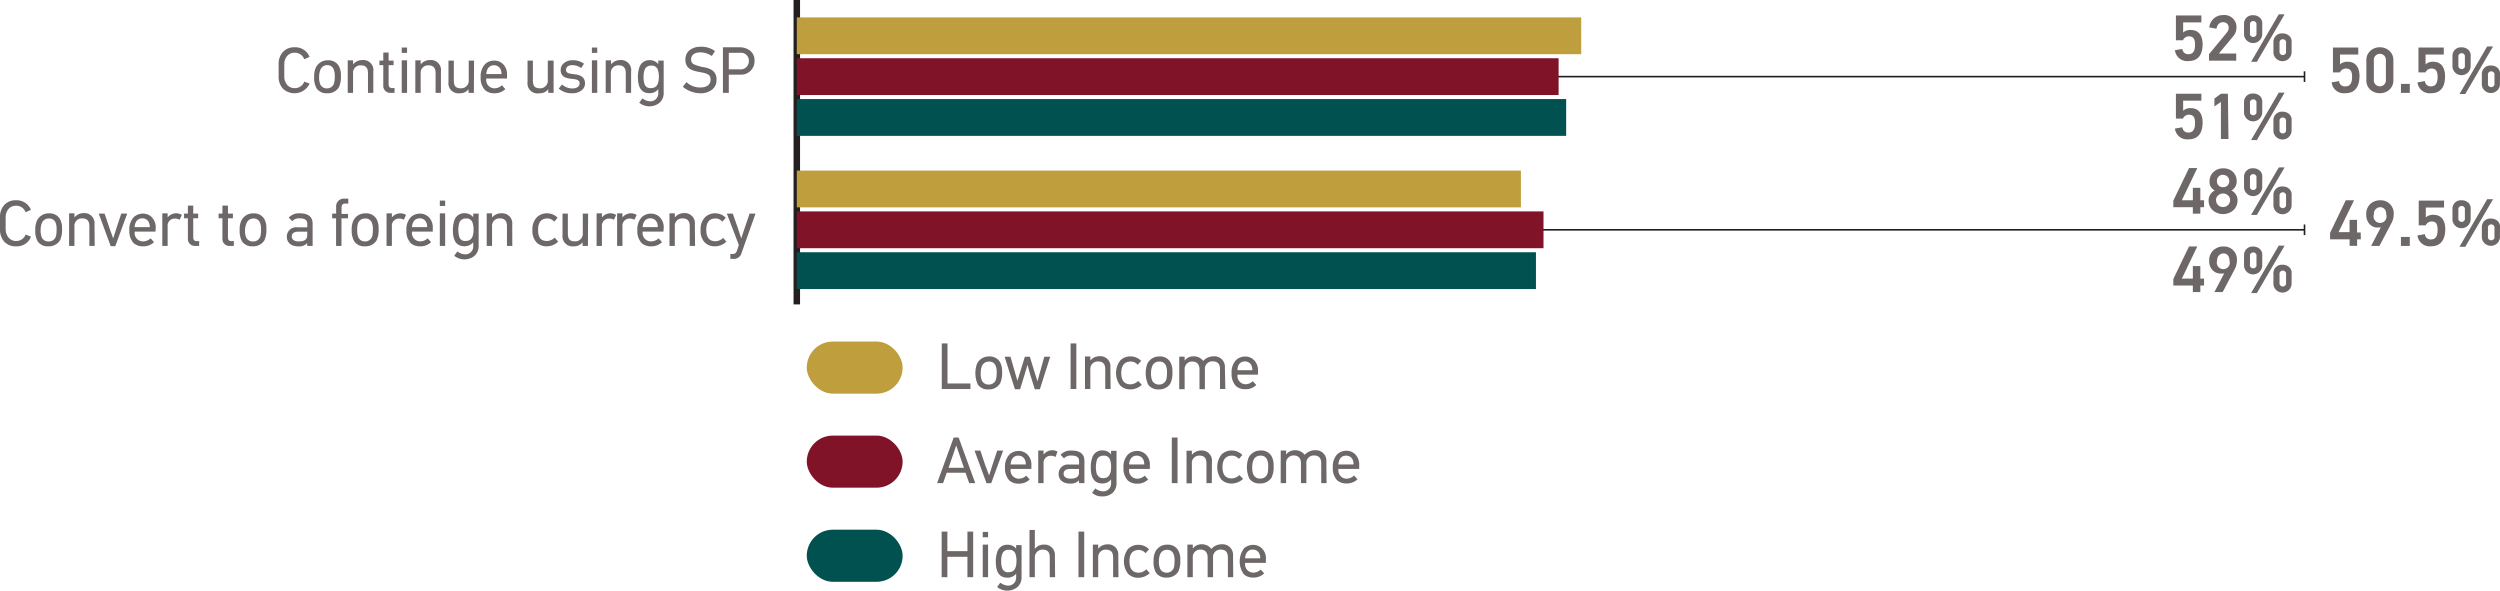 <svg xmlns="http://www.w3.org/2000/svg" viewBox="0 0 383.85 90.67"><defs><style>.cls-1{fill:#6e6767;}.cls-2{fill:#be9e3d;}.cls-3{fill:#801328;}.cls-4{fill:#005150;}.cls-5{fill:#231f20;}</style></defs><g id="info"><path class="cls-1" d="M47.54,12.84a2.57,2.57,0,0,1-4.12.75,2.71,2.71,0,0,1-.64-1.85V9.82A2.67,2.67,0,0,1,43.42,8a2.31,2.31,0,0,1,1.83-.74,2.34,2.34,0,0,1,2.28,1.47l-.82.37a1.5,1.5,0,0,0-1.45-1,1.44,1.44,0,0,0-1.19.52,1.92,1.92,0,0,0-.42,1.24v1.81A2,2,0,0,0,44.07,13a1.44,1.44,0,0,0,1.19.53,1.52,1.52,0,0,0,1.46-1Z"/><path class="cls-1" d="M52,10.09a2.78,2.78,0,0,1,.34,1.52,3.74,3.74,0,0,1-.31,1.8,2,2,0,0,1-1.78.91,1.84,1.84,0,0,1-1.64-.75,3.24,3.24,0,0,1-.37-1.77,3.23,3.23,0,0,1,.25-1.42,2,2,0,0,1,1.87-1.12A1.81,1.81,0,0,1,52,10.09ZM49,11.81a2.81,2.81,0,0,0,.15,1.08,1.07,1.07,0,0,0,1,.68,1.12,1.12,0,0,0,1.17-.88,4.62,4.62,0,0,0,.08-1,2.43,2.43,0,0,0-.13-.92A1,1,0,0,0,50.29,10a1.11,1.11,0,0,0-1.09.7A2.88,2.88,0,0,0,49,11.81Z"/><path class="cls-1" d="M57.32,14.26H56.5v-3c0-.81-.3-1.23-1.13-1.23a1.13,1.13,0,0,0-1.16,1.23v3h-.82v-5h.82v.63h0a1.81,1.81,0,0,1,1.43-.67A1.55,1.55,0,0,1,57.32,11Z"/><path class="cls-1" d="M60.57,14.26H60a1.07,1.07,0,0,1-1.15-1.16V10h-.59V9.3h.59V8.07h.82V9.3h.76V10h-.76V12.9c0,.41.16.62.49.62h.43Z"/><path class="cls-1" d="M62.5,8.12h-.82V7.3h.82Zm0,6.14h-.82v-5h.82Z"/><path class="cls-1" d="M67.7,14.26h-.82v-3c0-.81-.3-1.23-1.13-1.23a1.13,1.13,0,0,0-1.16,1.23v3h-.82v-5h.82v.63h0a1.81,1.81,0,0,1,1.43-.67A1.55,1.55,0,0,1,67.7,11Z"/><path class="cls-1" d="M72.76,14.26h-.82V13.7h0a1.62,1.62,0,0,1-1.36.62,1.54,1.54,0,0,1-1.72-1.73V9.3h.82v3c0,.91.26,1.26,1.14,1.26a1.16,1.16,0,0,0,1.15-1.26v-3h.82Z"/><path class="cls-1" d="M77.85,12.06H74.66v.08a1.27,1.27,0,0,0,1.28,1.42,1.67,1.67,0,0,0,1.12-.47l.53.59a2.34,2.34,0,0,1-1.69.64,2.1,2.1,0,0,1-1.43-.48,2.7,2.7,0,0,1-.67-2,2.73,2.73,0,0,1,.68-2,2.05,2.05,0,0,1,1.39-.54,1.86,1.86,0,0,1,1.41.59,2.18,2.18,0,0,1,.57,1.59ZM77,11.37c0-.88-.48-1.35-1.16-1.35s-1.12.5-1.17,1.35Z"/><path class="cls-1" d="M85,14.26h-.82V13.7h0a1.62,1.62,0,0,1-1.36.62A1.54,1.54,0,0,1,81,12.59V9.3h.82v3c0,.91.26,1.26,1.14,1.26a1.16,1.16,0,0,0,1.15-1.26v-3H85Z"/><path class="cls-1" d="M89.26,13.9a2.22,2.22,0,0,1-1.4.42,3,3,0,0,1-2.07-.72l.5-.63a2.36,2.36,0,0,0,1.61.61c.64,0,1.09-.28,1.09-.77s-.37-.62-1.14-.7a3.64,3.64,0,0,1-.95-.18,1.14,1.14,0,0,1-.81-1.17,1.32,1.32,0,0,1,.53-1.09,2,2,0,0,1,1.28-.42,2.83,2.83,0,0,1,1.77.54l-.44.66A2.4,2.4,0,0,0,87.9,10c-.63,0-1,.29-1,.73s.4.59,1.36.68c.71.07,1.56.36,1.56,1.37A1.32,1.32,0,0,1,89.26,13.9Z"/><path class="cls-1" d="M91.7,8.12h-.82V7.3h.82Zm0,6.14h-.82v-5h.82Z"/><path class="cls-1" d="M96.9,14.26h-.82v-3c0-.81-.3-1.23-1.13-1.23a1.13,1.13,0,0,0-1.16,1.23v3H93v-5h.82v.63h0a1.81,1.81,0,0,1,1.43-.67A1.55,1.55,0,0,1,96.9,11Z"/><path class="cls-1" d="M101.9,14.17a2,2,0,0,1-.62,1.6,2.48,2.48,0,0,1-3.13,0l.49-.67a2,2,0,0,0,1.13.45,1.2,1.2,0,0,0,1.3-1.24V13.7h0a1.72,1.72,0,0,1-1.35.61c-1.18,0-1.77-.81-1.77-2.42a4.42,4.42,0,0,1,.2-1.48,1.58,1.58,0,0,1,1.65-1.17,1.62,1.62,0,0,1,1.27.61h0V9.3h.83ZM99,13a.91.91,0,0,0,1,.52c.77,0,1.16-.57,1.16-1.71a3.09,3.09,0,0,0-.16-1.1.93.93,0,0,0-1-.63,1,1,0,0,0-1,.58,2.78,2.78,0,0,0-.18,1.15A2.79,2.79,0,0,0,99,13Z"/><path class="cls-1" d="M109.32,13.77a2.79,2.79,0,0,1-1.81.55,4.29,4.29,0,0,1-2.67-1l.56-.71a3,3,0,0,0,2.15.82c.93,0,1.55-.4,1.55-1.21s-.53-.94-1.61-1.15l-.42-.08-.39-.09a3.18,3.18,0,0,1-.72-.3,1.42,1.42,0,0,1-.52-.54,1.72,1.72,0,0,1-.2-.92,1.74,1.74,0,0,1,.66-1.44,2.6,2.6,0,0,1,1.65-.52,3.45,3.45,0,0,1,2.23.67l-.49.75a3.12,3.12,0,0,0-1.74-.56c-.92,0-1.44.41-1.44,1.1a.78.78,0,0,0,.44.74,6.28,6.28,0,0,0,1.51.44,3.65,3.65,0,0,1,1.06.33,1.61,1.61,0,0,1,.89,1.58A1.8,1.8,0,0,1,109.32,13.77Z"/><path class="cls-1" d="M115.27,10.83a2,2,0,0,1-1.56.63H111.9v2.8H111v-7h2.55a2.57,2.57,0,0,1,1.63.53,1.88,1.88,0,0,1,.67,1.58A2,2,0,0,1,115.27,10.83Zm-1.68-2.72H111.9v2.54h1.73a1.25,1.25,0,0,0,1-.38,1.32,1.32,0,0,0,.35-.89A1.21,1.21,0,0,0,113.59,8.11Z"/><path class="cls-1" d="M4.76,36.34a2.3,2.3,0,0,1-2.29,1.48,2.3,2.3,0,0,1-1.83-.73A2.71,2.71,0,0,1,0,35.24V33.32a2.67,2.67,0,0,1,.64-1.83,2.31,2.31,0,0,1,1.83-.74,2.34,2.34,0,0,1,2.28,1.47l-.82.37a1.5,1.5,0,0,0-1.45-1,1.44,1.44,0,0,0-1.19.52,1.92,1.92,0,0,0-.42,1.24v1.81a2,2,0,0,0,.42,1.28A1.44,1.44,0,0,0,2.48,37a1.52,1.52,0,0,0,1.46-1Z"/><path class="cls-1" d="M9.18,33.59a2.78,2.78,0,0,1,.34,1.52,3.74,3.74,0,0,1-.31,1.8,2,2,0,0,1-1.78.91,1.84,1.84,0,0,1-1.64-.75,3.24,3.24,0,0,1-.37-1.77,3.23,3.23,0,0,1,.25-1.42,2,2,0,0,1,1.87-1.12A1.81,1.81,0,0,1,9.18,33.59ZM6.24,35.31a2.81,2.81,0,0,0,.15,1.08,1.07,1.07,0,0,0,1.05.68,1.12,1.12,0,0,0,1.17-.88,4.62,4.62,0,0,0,.08-1,2.43,2.43,0,0,0-.13-.92,1,1,0,0,0-1.05-.72,1.11,1.11,0,0,0-1.09.7A2.88,2.88,0,0,0,6.24,35.31Z"/><path class="cls-1" d="M14.54,37.76h-.82v-3c0-.81-.3-1.23-1.13-1.23a1.13,1.13,0,0,0-1.16,1.23v3h-.82v-5h.82v.63h0a1.81,1.81,0,0,1,1.43-.67,1.55,1.55,0,0,1,1.65,1.72Z"/><path class="cls-1" d="M17.38,36.61h0c.27-.84.45-1.39.52-1.64l.72-2.17h.91l-1.83,5H17l-1.84-5h.9L16.8,35Z"/><path class="cls-1" d="M23.87,35.56H20.68v.08A1.27,1.27,0,0,0,22,37.06a1.67,1.67,0,0,0,1.12-.47l.53.59a2.34,2.34,0,0,1-1.69.64,2.1,2.1,0,0,1-1.43-.48,2.7,2.7,0,0,1-.67-2,2.73,2.73,0,0,1,.68-2,2.05,2.05,0,0,1,1.39-.54,1.86,1.86,0,0,1,1.41.59,2.18,2.18,0,0,1,.57,1.59ZM23,34.87c0-.88-.48-1.35-1.16-1.35s-1.12.5-1.17,1.35Z"/><path class="cls-1" d="M27.57,33.75a1.22,1.22,0,0,0-.7-.19,1.08,1.08,0,0,0-1.13,1.2v3h-.82v-5h.82v.63h0A1.65,1.65,0,0,1,27.92,33Z"/><path class="cls-1" d="M30.57,37.76H30a1.07,1.07,0,0,1-1.15-1.16V33.51h-.59V32.8h.59V31.57h.82V32.8h.76v.71h-.76V36.4c0,.41.16.62.49.62h.43Z"/><path class="cls-1" d="M35.89,37.76H35.3a1.07,1.07,0,0,1-1.15-1.16V33.51h-.59V32.8h.59V31.57H35V32.8h.76v.71H35V36.4c0,.41.16.62.49.62h.43Z"/><path class="cls-1" d="M40.56,33.59a2.78,2.78,0,0,1,.34,1.52,3.74,3.74,0,0,1-.31,1.8,2,2,0,0,1-1.78.91,1.84,1.84,0,0,1-1.64-.75,3.24,3.24,0,0,1-.37-1.77,3.23,3.23,0,0,1,.25-1.42,2,2,0,0,1,1.87-1.12A1.81,1.81,0,0,1,40.56,33.59Zm-2.94,1.72a2.81,2.81,0,0,0,.15,1.08,1.07,1.07,0,0,0,1,.68A1.12,1.12,0,0,0,40,36.19a4.62,4.62,0,0,0,.08-1,2.43,2.43,0,0,0-.13-.92,1,1,0,0,0-1-.72,1.11,1.11,0,0,0-1.09.7A2.88,2.88,0,0,0,37.62,35.31Z"/><path class="cls-1" d="M48,34.35v3.41h-.83v-.43h0a1.69,1.69,0,0,1-1.37.5c-1.11,0-1.76-.6-1.76-1.47a1.43,1.43,0,0,1,1.58-1.46h1.56v-.56q0-.81-1.14-.81a1.44,1.44,0,0,0-1.18.43l-.52-.55A2.09,2.09,0,0,1,46,32.75C47.32,32.75,48,33.28,48,34.35Zm-2.11,2.72c.85,0,1.28-.31,1.28-.92v-.58H45.8c-.64,0-1,.26-1,.73S45.17,37.07,45.88,37.07Z"/><path class="cls-1" d="M53.43,33.52h-1v4.24h-.83V33.52H51V32.8h.61v-1a1.19,1.19,0,0,1,1.28-1.3h.59v.76h-.51c-.35,0-.53.21-.53.64v.95h1Z"/><path class="cls-1" d="M57.79,33.59a2.78,2.78,0,0,1,.34,1.52,3.74,3.74,0,0,1-.31,1.8,2,2,0,0,1-1.78.91,1.84,1.84,0,0,1-1.64-.75A3.24,3.24,0,0,1,54,35.3a3.23,3.23,0,0,1,.25-1.42,2,2,0,0,1,1.87-1.12A1.81,1.81,0,0,1,57.79,33.59Zm-2.94,1.72A2.81,2.81,0,0,0,55,36.39a1.07,1.07,0,0,0,1,.68,1.12,1.12,0,0,0,1.17-.88,4.62,4.62,0,0,0,.08-1,2.43,2.43,0,0,0-.13-.92,1,1,0,0,0-1.05-.72,1.11,1.11,0,0,0-1.09.7A2.88,2.88,0,0,0,54.85,35.31Z"/><path class="cls-1" d="M62,33.75a1.22,1.22,0,0,0-.7-.19,1.08,1.08,0,0,0-1.13,1.2v3h-.82v-5h.82v.63h0A1.65,1.65,0,0,1,62.34,33Z"/><path class="cls-1" d="M66.45,35.56H63.26v.08a1.27,1.27,0,0,0,1.28,1.42,1.67,1.67,0,0,0,1.12-.47l.53.59a2.34,2.34,0,0,1-1.69.64,2.1,2.1,0,0,1-1.43-.48,2.7,2.7,0,0,1-.67-2,2.73,2.73,0,0,1,.68-2,2.05,2.05,0,0,1,1.39-.54,1.86,1.86,0,0,1,1.41.59,2.18,2.18,0,0,1,.57,1.59Zm-.86-.69c0-.88-.48-1.35-1.16-1.35s-1.12.5-1.17,1.35Z"/><path class="cls-1" d="M68.35,31.62h-.82V30.8h.82Zm0,6.14h-.82v-5h.82Z"/><path class="cls-1" d="M73.49,37.67a2,2,0,0,1-.62,1.6,2.48,2.48,0,0,1-3.13,0l.49-.67a2,2,0,0,0,1.13.45,1.2,1.2,0,0,0,1.3-1.24V37.2h0a1.72,1.72,0,0,1-1.35.61c-1.18,0-1.77-.81-1.77-2.42a4.42,4.42,0,0,1,.2-1.48,1.58,1.58,0,0,1,1.65-1.17,1.62,1.62,0,0,1,1.27.61h0V32.8h.83Zm-2.94-1.2a.91.91,0,0,0,1,.52c.77,0,1.16-.57,1.16-1.71a3.09,3.09,0,0,0-.16-1.1.93.93,0,0,0-1-.63,1,1,0,0,0-1,.58,3.89,3.89,0,0,0,0,2.34Z"/><path class="cls-1" d="M78.66,37.76h-.82v-3c0-.81-.3-1.23-1.13-1.23a1.13,1.13,0,0,0-1.16,1.23v3h-.82v-5h.82v.63h0A1.81,1.81,0,0,1,77,32.75a1.55,1.55,0,0,1,1.65,1.72Z"/><path class="cls-1" d="M85.7,37.11a2.56,2.56,0,0,1-1.75.71,2.17,2.17,0,0,1-1.58-.61,2.58,2.58,0,0,1-.62-1.9,2.61,2.61,0,0,1,.65-1.92,2.18,2.18,0,0,1,1.6-.64,2.25,2.25,0,0,1,1.62.69l-.53.6a1.38,1.38,0,0,0-1-.5c-1,0-1.47.59-1.47,1.75S83,37,84,37a1.72,1.72,0,0,0,1.17-.52Z"/><path class="cls-1" d="M90.27,37.76h-.82V37.2h0a1.62,1.62,0,0,1-1.36.62,1.54,1.54,0,0,1-1.72-1.73V32.8h.82v3c0,.91.26,1.26,1.14,1.26a1.16,1.16,0,0,0,1.15-1.26v-3h.82Z"/><path class="cls-1" d="M94.25,33.75a1.22,1.22,0,0,0-.7-.19,1.08,1.08,0,0,0-1.13,1.2v3H91.6v-5h.82v.63h0A1.65,1.65,0,0,1,94.6,33Z"/><path class="cls-1" d="M97.4,33.75a1.22,1.22,0,0,0-.7-.19,1.08,1.08,0,0,0-1.13,1.2v3h-.82v-5h.82v.63h0A1.65,1.65,0,0,1,97.75,33Z"/><path class="cls-1" d="M101.86,35.56H98.67v.08A1.27,1.27,0,0,0,100,37.06a1.67,1.67,0,0,0,1.12-.47l.53.59a2.34,2.34,0,0,1-1.69.64,2.1,2.1,0,0,1-1.43-.48,2.7,2.7,0,0,1-.67-2,2.73,2.73,0,0,1,.68-2,2.05,2.05,0,0,1,1.39-.54,1.86,1.86,0,0,1,1.41.59,2.18,2.18,0,0,1,.57,1.59Zm-.86-.69c0-.88-.48-1.35-1.16-1.35s-1.12.5-1.17,1.35Z"/><path class="cls-1" d="M106.72,37.76h-.82v-3c0-.81-.3-1.23-1.13-1.23a1.13,1.13,0,0,0-1.16,1.23v3h-.82v-5h.82v.63h0a1.81,1.81,0,0,1,1.43-.67,1.55,1.55,0,0,1,1.65,1.72Z"/><path class="cls-1" d="M111.52,37.11a2.56,2.56,0,0,1-1.75.71,2.17,2.17,0,0,1-1.58-.61,2.58,2.58,0,0,1-.62-1.9,2.61,2.61,0,0,1,.65-1.92,2.18,2.18,0,0,1,1.6-.64,2.25,2.25,0,0,1,1.62.69l-.53.6a1.38,1.38,0,0,0-1-.5c-1,0-1.47.59-1.47,1.75s.47,1.75,1.42,1.75a1.72,1.72,0,0,0,1.17-.52Z"/><path class="cls-1" d="M116,32.8l-2.13,6a1.22,1.22,0,0,1-1.31.95h-.42V39h.41c.29,0,.5-.19.62-.56l.27-.82L111.6,32.8h.91l.79,2.25.51,1.56h0l.51-1.55.77-2.26Z"/><path class="cls-1" d="M336.05,9.37a1.88,1.88,0,0,1-2.11-1.66l1.14-.2a.87.87,0,0,0,.95.81c.67,0,1-.48,1-1.45s-.32-1.29-1-1.29a1,1,0,0,0-.86.6h-1.08V2.37H338V3.44h-2.8V5a1.65,1.65,0,0,1,1.15-.4c1.21,0,1.81.81,1.84,2.12C338.21,8.34,337.54,9.37,336.05,9.37Z"/><path class="cls-1" d="M339.21,4.21a2.12,2.12,0,0,1,.7-1.37,2.06,2.06,0,0,1,1.4-.52,1.85,1.85,0,0,1,2.08,1.88,2.08,2.08,0,0,1-.5,1.37l-2.21,2.65h2.67v1.1h-4.18v-1L341.91,5a1.22,1.22,0,0,0,.29-.74.83.83,0,0,0-.89-.85c-.51,0-.87.35-1,1Z"/><path class="cls-1" d="M347.34,5.33a1.4,1.4,0,0,1-2.79,0V3.59a1.29,1.29,0,0,1,1.39-1.25,1.47,1.47,0,0,1,1,.34,1.14,1.14,0,0,1,.41.91Zm-.88-1.72a.52.52,0,0,0-1,0V5.3a.52.52,0,0,0,1,0Zm4.32-1.41-4.26,7.29h-.89l4.25-7.29Zm1.07,5.91a1.4,1.4,0,0,1-2.79,0V6.38a1.29,1.29,0,0,1,1.39-1.25,1.47,1.47,0,0,1,1,.34,1.14,1.14,0,0,1,.41.91ZM351,6.4a.52.52,0,0,0-1,0V8.08a.52.52,0,0,0,1,0Z"/><path class="cls-1" d="M338.41,31.81h-.57v1h-1.15v-1h-3v-1l2.41-5h1.27L335,30.75h1.69V28.83h1.15v1.92h.57Z"/><path class="cls-1" d="M342.9,32.29a2.41,2.41,0,0,1-3.14,0,2,2,0,0,1-.65-1.51,1.65,1.65,0,0,1,.95-1.53v0a1.47,1.47,0,0,1-.81-1.39,1.92,1.92,0,0,1,.59-1.43,2.05,2.05,0,0,1,1.49-.58,2.08,2.08,0,0,1,1.54.56,2,2,0,0,1,.55,1.45,1.54,1.54,0,0,1-.81,1.39v0a1.63,1.63,0,0,1,.94,1.54A2,2,0,0,1,342.9,32.29ZM342.09,30a1.14,1.14,0,0,0-1.52,0,.93.93,0,0,0-.32.72,1.06,1.06,0,0,0,1.08,1.07,1.07,1.07,0,0,0,1.08-1.07A.93.93,0,0,0,342.09,30Zm-.76-3.17a.92.92,0,0,0-.94,1,.88.88,0,0,0,.94.91.9.9,0,0,0,.95-.91A.92.92,0,0,0,341.33,26.86Z"/><path class="cls-1" d="M347.34,28.83a1.4,1.4,0,0,1-2.79,0V27.09a1.29,1.29,0,0,1,1.39-1.25,1.47,1.47,0,0,1,1,.34,1.14,1.14,0,0,1,.41.91Zm-.88-1.72a.52.52,0,0,0-1,0V28.8a.52.52,0,0,0,1,0Zm4.32-1.41L346.52,33h-.89l4.25-7.29Zm1.07,5.91a1.4,1.4,0,0,1-2.79,0V29.88a1.29,1.29,0,0,1,1.39-1.25,1.47,1.47,0,0,1,1,.34,1.14,1.14,0,0,1,.41.91ZM351,29.9a.52.52,0,0,0-1,0v1.68a.52.52,0,0,0,1,0Z"/><path class="cls-1" d="M336.05,21.39a1.88,1.88,0,0,1-2.11-1.65l1.14-.2a.87.87,0,0,0,.95.81c.67,0,1-.48,1-1.45s-.32-1.29-1-1.29a1,1,0,0,0-.86.6h-1.08V14.39H338v1.07h-2.8V17a1.65,1.65,0,0,1,1.15-.4c1.21,0,1.81.81,1.84,2.13C338.21,20.37,337.54,21.39,336.05,21.39Z"/><path class="cls-1" d="M342.16,21.34H341V15.65l-1,.69V15.13l1-.74h1.07Z"/><path class="cls-1" d="M347.34,17.35a1.4,1.4,0,0,1-2.79,0V15.61a1.29,1.29,0,0,1,1.39-1.25,1.47,1.47,0,0,1,1,.34,1.14,1.14,0,0,1,.41.91Zm-.88-1.72a.52.52,0,0,0-1,0v1.69a.52.52,0,0,0,1,0Zm4.32-1.41-4.26,7.29h-.89l4.25-7.29Zm1.07,5.92a1.4,1.4,0,0,1-2.79,0V18.4a1.29,1.29,0,0,1,1.39-1.25,1.47,1.47,0,0,1,1,.34,1.14,1.14,0,0,1,.41.91ZM351,18.42a.52.52,0,0,0-1,0v1.69a.52.52,0,0,0,1,0Z"/><path class="cls-1" d="M338.41,43.84h-.57v1h-1.15v-1h-3v-1l2.41-5h1.27L335,42.78h1.69V40.85h1.15v1.93h.57Z"/><path class="cls-1" d="M339.86,38.41a2.24,2.24,0,0,1,1.54-.57,2,2,0,0,1,1.47.57,2,2,0,0,1,.59,1.56,2.86,2.86,0,0,1-.33,1.34l-1.86,3.53H340l1.5-2.87,0,0A1.61,1.61,0,0,1,341,42a1.67,1.67,0,0,1-1.31-.55,2,2,0,0,1-.49-1.4A2.08,2.08,0,0,1,339.86,38.41ZM342.31,40c0-.69-.37-1.09-.94-1.09a1,1,0,0,0-.95,1.09,1,1,0,1,0,1.89,0Z"/><path class="cls-1" d="M347.34,40.85a1.4,1.4,0,0,1-2.79,0V39.11a1.29,1.29,0,0,1,1.39-1.25,1.47,1.47,0,0,1,1,.34,1.14,1.14,0,0,1,.41.91Zm-.88-1.72a.52.52,0,0,0-1,0v1.69a.52.52,0,0,0,1,0Zm4.32-1.41L346.52,45h-.89l4.25-7.29Zm1.07,5.92a1.4,1.4,0,0,1-2.79,0V41.9a1.29,1.29,0,0,1,1.39-1.25,1.47,1.47,0,0,1,1,.34,1.14,1.14,0,0,1,.41.91ZM351,41.92a.52.52,0,0,0-1,0v1.69a.52.52,0,0,0,1,0Z"/><path class="cls-1" d="M360.12,14.31A1.88,1.88,0,0,1,358,12.65l1.14-.2a.87.87,0,0,0,1,.81c.67,0,1-.48,1-1.45s-.32-1.29-1-1.29a1,1,0,0,0-.86.6H358.2V7.3h3.89V8.37h-2.8V9.88a1.65,1.65,0,0,1,1.15-.4c1.21,0,1.81.81,1.84,2.13C362.28,13.28,361.61,14.31,360.12,14.31Z"/><path class="cls-1" d="M367.48,12.29a1.89,1.89,0,0,1-.61,1.48,2.15,2.15,0,0,1-1.47.54,2.13,2.13,0,0,1-1.46-.54,1.89,1.89,0,0,1-.61-1.48v-3a1.89,1.89,0,0,1,.61-1.48,2.09,2.09,0,0,1,1.46-.55,2.11,2.11,0,0,1,1.47.55,1.89,1.89,0,0,1,.61,1.48Zm-1.15-3a.93.93,0,1,0-1.85,0v2.94a.93.93,0,1,0,1.85,0Z"/><path class="cls-1" d="M370,14.26h-1.36V12.88H370Z"/><path class="cls-1" d="M373.29,14.31a1.88,1.88,0,0,1-2.11-1.66l1.14-.2a.87.87,0,0,0,.95.81c.67,0,1-.48,1-1.45s-.32-1.29-1-1.29a1,1,0,0,0-.86.6h-1.08V7.3h3.89V8.37h-2.8V9.88a1.65,1.65,0,0,1,1.15-.4c1.21,0,1.81.81,1.84,2.13C375.45,13.28,374.78,14.31,373.29,14.31Z"/><path class="cls-1" d="M379.34,10.26a1.4,1.4,0,0,1-2.79,0V8.52a1.29,1.29,0,0,1,1.39-1.25,1.47,1.47,0,0,1,1,.34,1.14,1.14,0,0,1,.41.91Zm-.88-1.72a.52.52,0,0,0-1,0v1.69a.52.52,0,0,0,1,0Zm4.32-1.41-4.26,7.3h-.89l4.25-7.3Zm1.06,5.92a1.4,1.4,0,0,1-2.78,0V11.31a1.29,1.29,0,0,1,1.39-1.25,1.47,1.47,0,0,1,1,.34,1.13,1.13,0,0,1,.4.91ZM383,11.33a.52.52,0,0,0-1,0V13a.52.52,0,0,0,1,0Z"/><path class="cls-1" d="M362.48,36.75h-.57v1h-1.15v-1h-3v-1l2.41-5h1.27l-2.38,4.89h1.69V33.76h1.15v1.93h.57Z"/><path class="cls-1" d="M363.93,31.32a2.24,2.24,0,0,1,1.54-.57,2,2,0,0,1,1.47.57,2,2,0,0,1,.59,1.56,2.86,2.86,0,0,1-.33,1.34l-1.86,3.54h-1.28l1.5-2.88,0,0a1.61,1.61,0,0,1-.44.06,1.67,1.67,0,0,1-1.31-.55,2,2,0,0,1-.49-1.4A2.08,2.08,0,0,1,363.93,31.32Zm2.45,1.58c0-.69-.37-1.09-.94-1.09a1,1,0,0,0-.95,1.09,1,1,0,1,0,1.89,0Z"/><path class="cls-1" d="M370,37.76h-1.36V36.38H370Z"/><path class="cls-1" d="M373.29,37.81a1.88,1.88,0,0,1-2.11-1.66l1.14-.2a.87.87,0,0,0,.95.81c.67,0,1-.48,1-1.45S374,34,373.31,34a1,1,0,0,0-.86.6h-1.08V30.8h3.89v1.07h-2.8v1.51a1.65,1.65,0,0,1,1.15-.4c1.21,0,1.81.81,1.84,2.13C375.45,36.78,374.78,37.81,373.29,37.81Z"/><path class="cls-1" d="M379.34,33.76a1.4,1.4,0,0,1-2.79,0V32a1.29,1.29,0,0,1,1.39-1.25,1.47,1.47,0,0,1,1,.34,1.14,1.14,0,0,1,.41.91ZM378.46,32a.52.52,0,0,0-1,0v1.69a.52.52,0,0,0,1,0Zm4.32-1.41-4.26,7.3h-.89l4.25-7.3Zm1.06,5.92a1.4,1.4,0,0,1-2.78,0V34.81a1.29,1.29,0,0,1,1.39-1.25,1.47,1.47,0,0,1,1,.34,1.13,1.13,0,0,1,.4.91ZM383,34.83a.52.52,0,0,0-1,0v1.69a.52.52,0,0,0,1,0Z"/><rect class="cls-2" x="123.87" y="52.44" width="14.72" height="8" rx="4"/><rect class="cls-3" x="123.87" y="66.88" width="14.72" height="8" rx="4"/><path class="cls-1" d="M149,59.73h-4.4v-7h.88v6.15H149Z"/><path class="cls-1" d="M153.52,55.56a2.78,2.78,0,0,1,.34,1.52,3.74,3.74,0,0,1-.31,1.8,2,2,0,0,1-1.78.91,1.84,1.84,0,0,1-1.64-.75,4.3,4.3,0,0,1-.12-3.19,2,2,0,0,1,1.87-1.12A1.81,1.81,0,0,1,153.52,55.56Zm-2.94,1.72a2.81,2.81,0,0,0,.15,1.08,1.07,1.07,0,0,0,1.05.68,1.12,1.12,0,0,0,1.17-.88,4.62,4.62,0,0,0,.08-1,2.43,2.43,0,0,0-.13-.92,1,1,0,0,0-1.05-.72,1.11,1.11,0,0,0-1.09.7A2.88,2.88,0,0,0,150.58,57.28Z"/><path class="cls-1" d="M159.3,58.55h0l.32-1.2.72-2.58h.91l-1.59,5h-.78l-.74-2.39L157.76,56l-.4,1.37-.74,2.4h-.79l-1.58-5h.9l.75,2.61.32,1.11h0c0-.13.09-.31.16-.56l.16-.52.82-2.64h.76l.8,2.61Z"/><path class="cls-1" d="M165.26,59.73h-.88v-7h.88Z"/><path class="cls-1" d="M170.52,59.73h-.82v-3c0-.81-.3-1.23-1.13-1.23a1.13,1.13,0,0,0-1.16,1.23v3h-.82v-5h.82v.63h0a1.81,1.81,0,0,1,1.43-.67,1.55,1.55,0,0,1,1.65,1.72Z"/><path class="cls-1" d="M175.32,59.08a2.56,2.56,0,0,1-1.75.71,2.17,2.17,0,0,1-1.58-.61,3.19,3.19,0,0,1,0-3.82,2.18,2.18,0,0,1,1.6-.64,2.25,2.25,0,0,1,1.62.69l-.53.6a1.38,1.38,0,0,0-1.05-.5c-.95,0-1.47.59-1.47,1.75s.47,1.75,1.42,1.75a1.72,1.72,0,0,0,1.17-.52Z"/><path class="cls-1" d="M179.67,55.56a2.78,2.78,0,0,1,.34,1.52,3.74,3.74,0,0,1-.31,1.8,2,2,0,0,1-1.78.91,1.84,1.84,0,0,1-1.64-.75,4.3,4.3,0,0,1-.12-3.19A2,2,0,0,1,178,54.73,1.81,1.81,0,0,1,179.67,55.56Zm-2.94,1.72a2.81,2.81,0,0,0,.15,1.08,1.07,1.07,0,0,0,1.05.68,1.12,1.12,0,0,0,1.17-.88,4.62,4.62,0,0,0,.08-1,2.43,2.43,0,0,0-.13-.92,1,1,0,0,0-1.05-.72,1.11,1.11,0,0,0-1.09.7A2.88,2.88,0,0,0,176.73,57.28Z"/><path class="cls-1" d="M188.14,59.73h-.82v-3c0-.81-.31-1.25-1.14-1.25A1.14,1.14,0,0,0,185,56.76v3h-.83v-3c0-.83-.38-1.25-1.14-1.25a1.14,1.14,0,0,0-1.14,1.25v3h-.83v-5h.83v.61h0a1.65,1.65,0,0,1,1.38-.66,1.78,1.78,0,0,1,1.47.71h0a2.13,2.13,0,0,1,1.63-.71,1.6,1.6,0,0,1,1.7,1.71Z"/><path class="cls-1" d="M193.15,57.53H190v.08A1.27,1.27,0,0,0,191.24,59a1.67,1.67,0,0,0,1.12-.47l.53.59a2.34,2.34,0,0,1-1.69.64,2.1,2.1,0,0,1-1.43-.48,2.7,2.7,0,0,1-.67-2,2.73,2.73,0,0,1,.68-2,2.05,2.05,0,0,1,1.39-.54,1.86,1.86,0,0,1,1.41.59,2.18,2.18,0,0,1,.57,1.59Zm-.86-.69c0-.88-.48-1.35-1.16-1.35S190,56,190,56.84Z"/><rect class="cls-4" x="123.87" y="81.33" width="14.72" height="8" rx="4"/><path class="cls-1" d="M149.42,88.62h-.88V85.49h-3.08v3.13h-.88v-7h.88v3h3.08v-3h.88Z"/><path class="cls-1" d="M151.71,82.49h-.82v-.82h.82Zm0,6.13h-.82v-5h.82Z"/><path class="cls-1" d="M156.85,88.53a2,2,0,0,1-.62,1.6,2.48,2.48,0,0,1-3.13,0l.49-.67a2,2,0,0,0,1.13.45,1.2,1.2,0,0,0,1.3-1.24v-.58h0a1.72,1.72,0,0,1-1.35.61c-1.18,0-1.77-.81-1.77-2.42a4.33,4.33,0,0,1,.2-1.47,1.58,1.58,0,0,1,1.65-1.17,1.65,1.65,0,0,1,1.27.6h0v-.54h.83Zm-2.94-1.2a.91.91,0,0,0,1,.52c.77,0,1.16-.57,1.16-1.71a3.09,3.09,0,0,0-.16-1.1.93.93,0,0,0-1-.62.94.94,0,0,0-1,.58,2.71,2.71,0,0,0-.18,1.14A2.79,2.79,0,0,0,153.91,87.33Z"/><path class="cls-1" d="M162,88.62h-.82v-3c0-.81-.3-1.23-1.09-1.23a1.17,1.17,0,0,0-1.2,1.23v3h-.82V81.37h.82v2.92h0a1.63,1.63,0,0,1,1.38-.67,1.58,1.58,0,0,1,1.7,1.71Z"/><path class="cls-1" d="M166.47,88.62h-.88v-7h.88Z"/><path class="cls-1" d="M171.73,88.62h-.82v-3c0-.81-.3-1.23-1.13-1.23a1.14,1.14,0,0,0-1.16,1.23v3h-.82v-5h.82v.63h0a1.81,1.81,0,0,1,1.43-.67,1.55,1.55,0,0,1,1.65,1.71Z"/><path class="cls-1" d="M176.53,88a2.56,2.56,0,0,1-1.75.71,2.17,2.17,0,0,1-1.58-.61,3.19,3.19,0,0,1,0-3.82,2.21,2.21,0,0,1,1.6-.63,2.28,2.28,0,0,1,1.62.68l-.53.61a1.38,1.38,0,0,0-1-.5c-1,0-1.47.59-1.47,1.74s.47,1.75,1.42,1.75a1.72,1.72,0,0,0,1.17-.52Z"/><path class="cls-1" d="M180.88,84.46a2.72,2.72,0,0,1,.34,1.51,3.74,3.74,0,0,1-.31,1.8,2,2,0,0,1-1.78.91,1.84,1.84,0,0,1-1.64-.75,3.24,3.24,0,0,1-.37-1.77,3.15,3.15,0,0,1,.25-1.41,2,2,0,0,1,1.87-1.12A1.81,1.81,0,0,1,180.88,84.46Zm-2.94,1.71a2.81,2.81,0,0,0,.15,1.08,1.07,1.07,0,0,0,1,.68,1.12,1.12,0,0,0,1.17-.88,4.62,4.62,0,0,0,.08-1,2.43,2.43,0,0,0-.13-.92,1,1,0,0,0-1-.71,1.1,1.1,0,0,0-1.09.69A2.88,2.88,0,0,0,177.94,86.17Z"/><path class="cls-1" d="M189.35,88.62h-.82v-3c0-.81-.31-1.24-1.14-1.24a1.14,1.14,0,0,0-1.14,1.24v3h-.83v-3c0-.82-.38-1.24-1.14-1.24a1.14,1.14,0,0,0-1.14,1.24v3h-.83v-5h.83v.61h0a1.63,1.63,0,0,1,1.38-.66,1.78,1.78,0,0,1,1.47.71h0a2.13,2.13,0,0,1,1.63-.71,1.6,1.6,0,0,1,1.7,1.7Z"/><path class="cls-1" d="M194.36,86.42h-3.19v.08a1.27,1.27,0,0,0,1.28,1.42,1.67,1.67,0,0,0,1.12-.47l.53.59a2.34,2.34,0,0,1-1.69.64A2.1,2.1,0,0,1,191,88.2a3.37,3.37,0,0,1,0-4,2.05,2.05,0,0,1,1.39-.54,1.86,1.86,0,0,1,1.41.59,2.14,2.14,0,0,1,.57,1.58Zm-.86-.69c0-.88-.48-1.35-1.16-1.35s-1.12.5-1.17,1.35Z"/><path class="cls-1" d="M149.74,74.18h-.93l-.56-1.6h-2.89l-.56,1.6h-.92l2.55-7h.76ZM148,71.82l-.67-1.95-.51-1.48h0l-.49,1.44-.69,2Z"/><path class="cls-1" d="M151.87,73h0c.27-.84.45-1.39.52-1.64l.72-2.17h.91l-1.83,5h-.72l-1.84-5h.9l.72,2.16Z"/><path class="cls-1" d="M158.36,72h-3.19v.08a1.27,1.27,0,0,0,1.28,1.42,1.67,1.67,0,0,0,1.12-.47l.53.59a2.34,2.34,0,0,1-1.69.64,2.1,2.1,0,0,1-1.43-.48,2.7,2.7,0,0,1-.67-2,2.73,2.73,0,0,1,.68-2,2.05,2.05,0,0,1,1.39-.54,1.86,1.86,0,0,1,1.41.59,2.18,2.18,0,0,1,.57,1.59Zm-.86-.69c0-.88-.48-1.35-1.16-1.35s-1.12.5-1.17,1.35Z"/><path class="cls-1" d="M162.06,70.17a1.22,1.22,0,0,0-.7-.19,1.08,1.08,0,0,0-1.13,1.2v3h-.82v-5h.82v.63h0a1.65,1.65,0,0,1,2.14-.47Z"/><path class="cls-1" d="M166.5,70.77v3.41h-.83v-.43h0a1.69,1.69,0,0,1-1.37.5c-1.11,0-1.76-.6-1.76-1.47a1.43,1.43,0,0,1,1.58-1.46h1.56v-.56q0-.81-1.14-.81a1.44,1.44,0,0,0-1.18.43l-.52-.55a2.09,2.09,0,0,1,1.67-.65C165.83,69.17,166.5,69.7,166.5,70.77Zm-2.11,2.72c.85,0,1.28-.31,1.28-.92V72h-1.36c-.64,0-1,.26-1,.73S163.68,73.49,164.39,73.49Z"/><path class="cls-1" d="M171.43,74.09a2,2,0,0,1-.62,1.6,2.28,2.28,0,0,1-1.53.53,2.22,2.22,0,0,1-1.6-.56l.49-.67a2,2,0,0,0,1.13.45,1.2,1.2,0,0,0,1.3-1.24v-.58h0a1.72,1.72,0,0,1-1.35.61c-1.18,0-1.77-.81-1.77-2.42a4.42,4.42,0,0,1,.2-1.48,1.58,1.58,0,0,1,1.65-1.17,1.62,1.62,0,0,1,1.27.61h0v-.55h.83Zm-2.94-1.2a.91.91,0,0,0,.95.52c.77,0,1.16-.57,1.16-1.71a3.09,3.09,0,0,0-.16-1.1.93.93,0,0,0-1-.63,1,1,0,0,0-1,.58,3.89,3.89,0,0,0,0,2.34Z"/><path class="cls-1" d="M176.55,72h-3.19v.08a1.27,1.27,0,0,0,1.28,1.42,1.67,1.67,0,0,0,1.12-.47l.53.59a2.34,2.34,0,0,1-1.69.64,2.1,2.1,0,0,1-1.43-.48,2.7,2.7,0,0,1-.67-2,2.73,2.73,0,0,1,.68-2,2.05,2.05,0,0,1,1.39-.54,1.86,1.86,0,0,1,1.41.59,2.18,2.18,0,0,1,.57,1.59Zm-.86-.69c0-.88-.48-1.35-1.16-1.35s-1.12.5-1.17,1.35Z"/><path class="cls-1" d="M180.8,74.18h-.88v-7h.88Z"/><path class="cls-1" d="M186.06,74.18h-.82v-3c0-.81-.3-1.23-1.13-1.23A1.13,1.13,0,0,0,183,71.21v3h-.82v-5H183v.63h0a1.81,1.81,0,0,1,1.43-.67,1.55,1.55,0,0,1,1.65,1.72Z"/><path class="cls-1" d="M190.86,73.53a2.56,2.56,0,0,1-1.75.71,2.17,2.17,0,0,1-1.58-.61,3.19,3.19,0,0,1,0-3.82,2.18,2.18,0,0,1,1.6-.64,2.25,2.25,0,0,1,1.62.69l-.53.6a1.38,1.38,0,0,0-1.05-.5c-.95,0-1.47.59-1.47,1.75s.47,1.75,1.42,1.75a1.72,1.72,0,0,0,1.17-.52Z"/><path class="cls-1" d="M195.21,70a2.78,2.78,0,0,1,.34,1.52,3.74,3.74,0,0,1-.31,1.8,2,2,0,0,1-1.78.91,1.84,1.84,0,0,1-1.64-.75,4.3,4.3,0,0,1-.12-3.19,2,2,0,0,1,1.87-1.12A1.81,1.81,0,0,1,195.21,70Zm-2.94,1.72a2.81,2.81,0,0,0,.15,1.08,1.07,1.07,0,0,0,1.05.68,1.12,1.12,0,0,0,1.17-.88,4.62,4.62,0,0,0,.08-1,2.43,2.43,0,0,0-.13-.92,1,1,0,0,0-1.05-.72,1.11,1.11,0,0,0-1.09.7A2.88,2.88,0,0,0,192.27,71.73Z"/><path class="cls-1" d="M203.68,74.18h-.82v-3c0-.81-.31-1.25-1.14-1.25a1.14,1.14,0,0,0-1.14,1.25v3h-.83v-3c0-.83-.38-1.25-1.14-1.25a1.14,1.14,0,0,0-1.14,1.25v3h-.83v-5h.83v.61h0a1.65,1.65,0,0,1,1.38-.66,1.78,1.78,0,0,1,1.47.71h0a2.13,2.13,0,0,1,1.63-.71,1.6,1.6,0,0,1,1.7,1.71Z"/><path class="cls-1" d="M208.69,72H205.5v.08a1.27,1.27,0,0,0,1.28,1.42A1.67,1.67,0,0,0,207.9,73l.53.59a2.34,2.34,0,0,1-1.69.64,2.1,2.1,0,0,1-1.43-.48,2.7,2.7,0,0,1-.67-2,2.73,2.73,0,0,1,.68-2,2.05,2.05,0,0,1,1.39-.54,1.86,1.86,0,0,1,1.41.59,2.18,2.18,0,0,1,.57,1.59Zm-.86-.69c0-.88-.48-1.35-1.16-1.35s-1.12.5-1.17,1.35Z"/><polyline class="cls-5" points="122.84 46.74 122.84 0 121.84 0 121.84 46.74"/><polyline class="cls-5" points="122.34 35.41 353.83 35.41 353.83 35.16 122.34 35.16"/><rect class="cls-5" x="353.71" y="34.47" width="0.25" height="1.63"/><polyline class="cls-5" points="122.34 11.89 353.83 11.89 353.83 11.64 122.34 11.64"/><rect class="cls-5" x="353.71" y="10.95" width="0.25" height="1.63"/><rect class="cls-4" x="122.34" y="15.21" width="118.13" height="5.65"/><rect class="cls-4" x="122.34" y="38.73" width="113.49" height="5.65"/><rect class="cls-3" x="122.34" y="8.94" width="116.97" height="5.65"/><rect class="cls-3" x="122.34" y="32.46" width="114.65" height="5.65"/><rect class="cls-2" x="122.34" y="2.67" width="120.44" height="5.65"/><rect class="cls-2" x="122.34" y="26.19" width="111.18" height="5.65"/></g></svg>